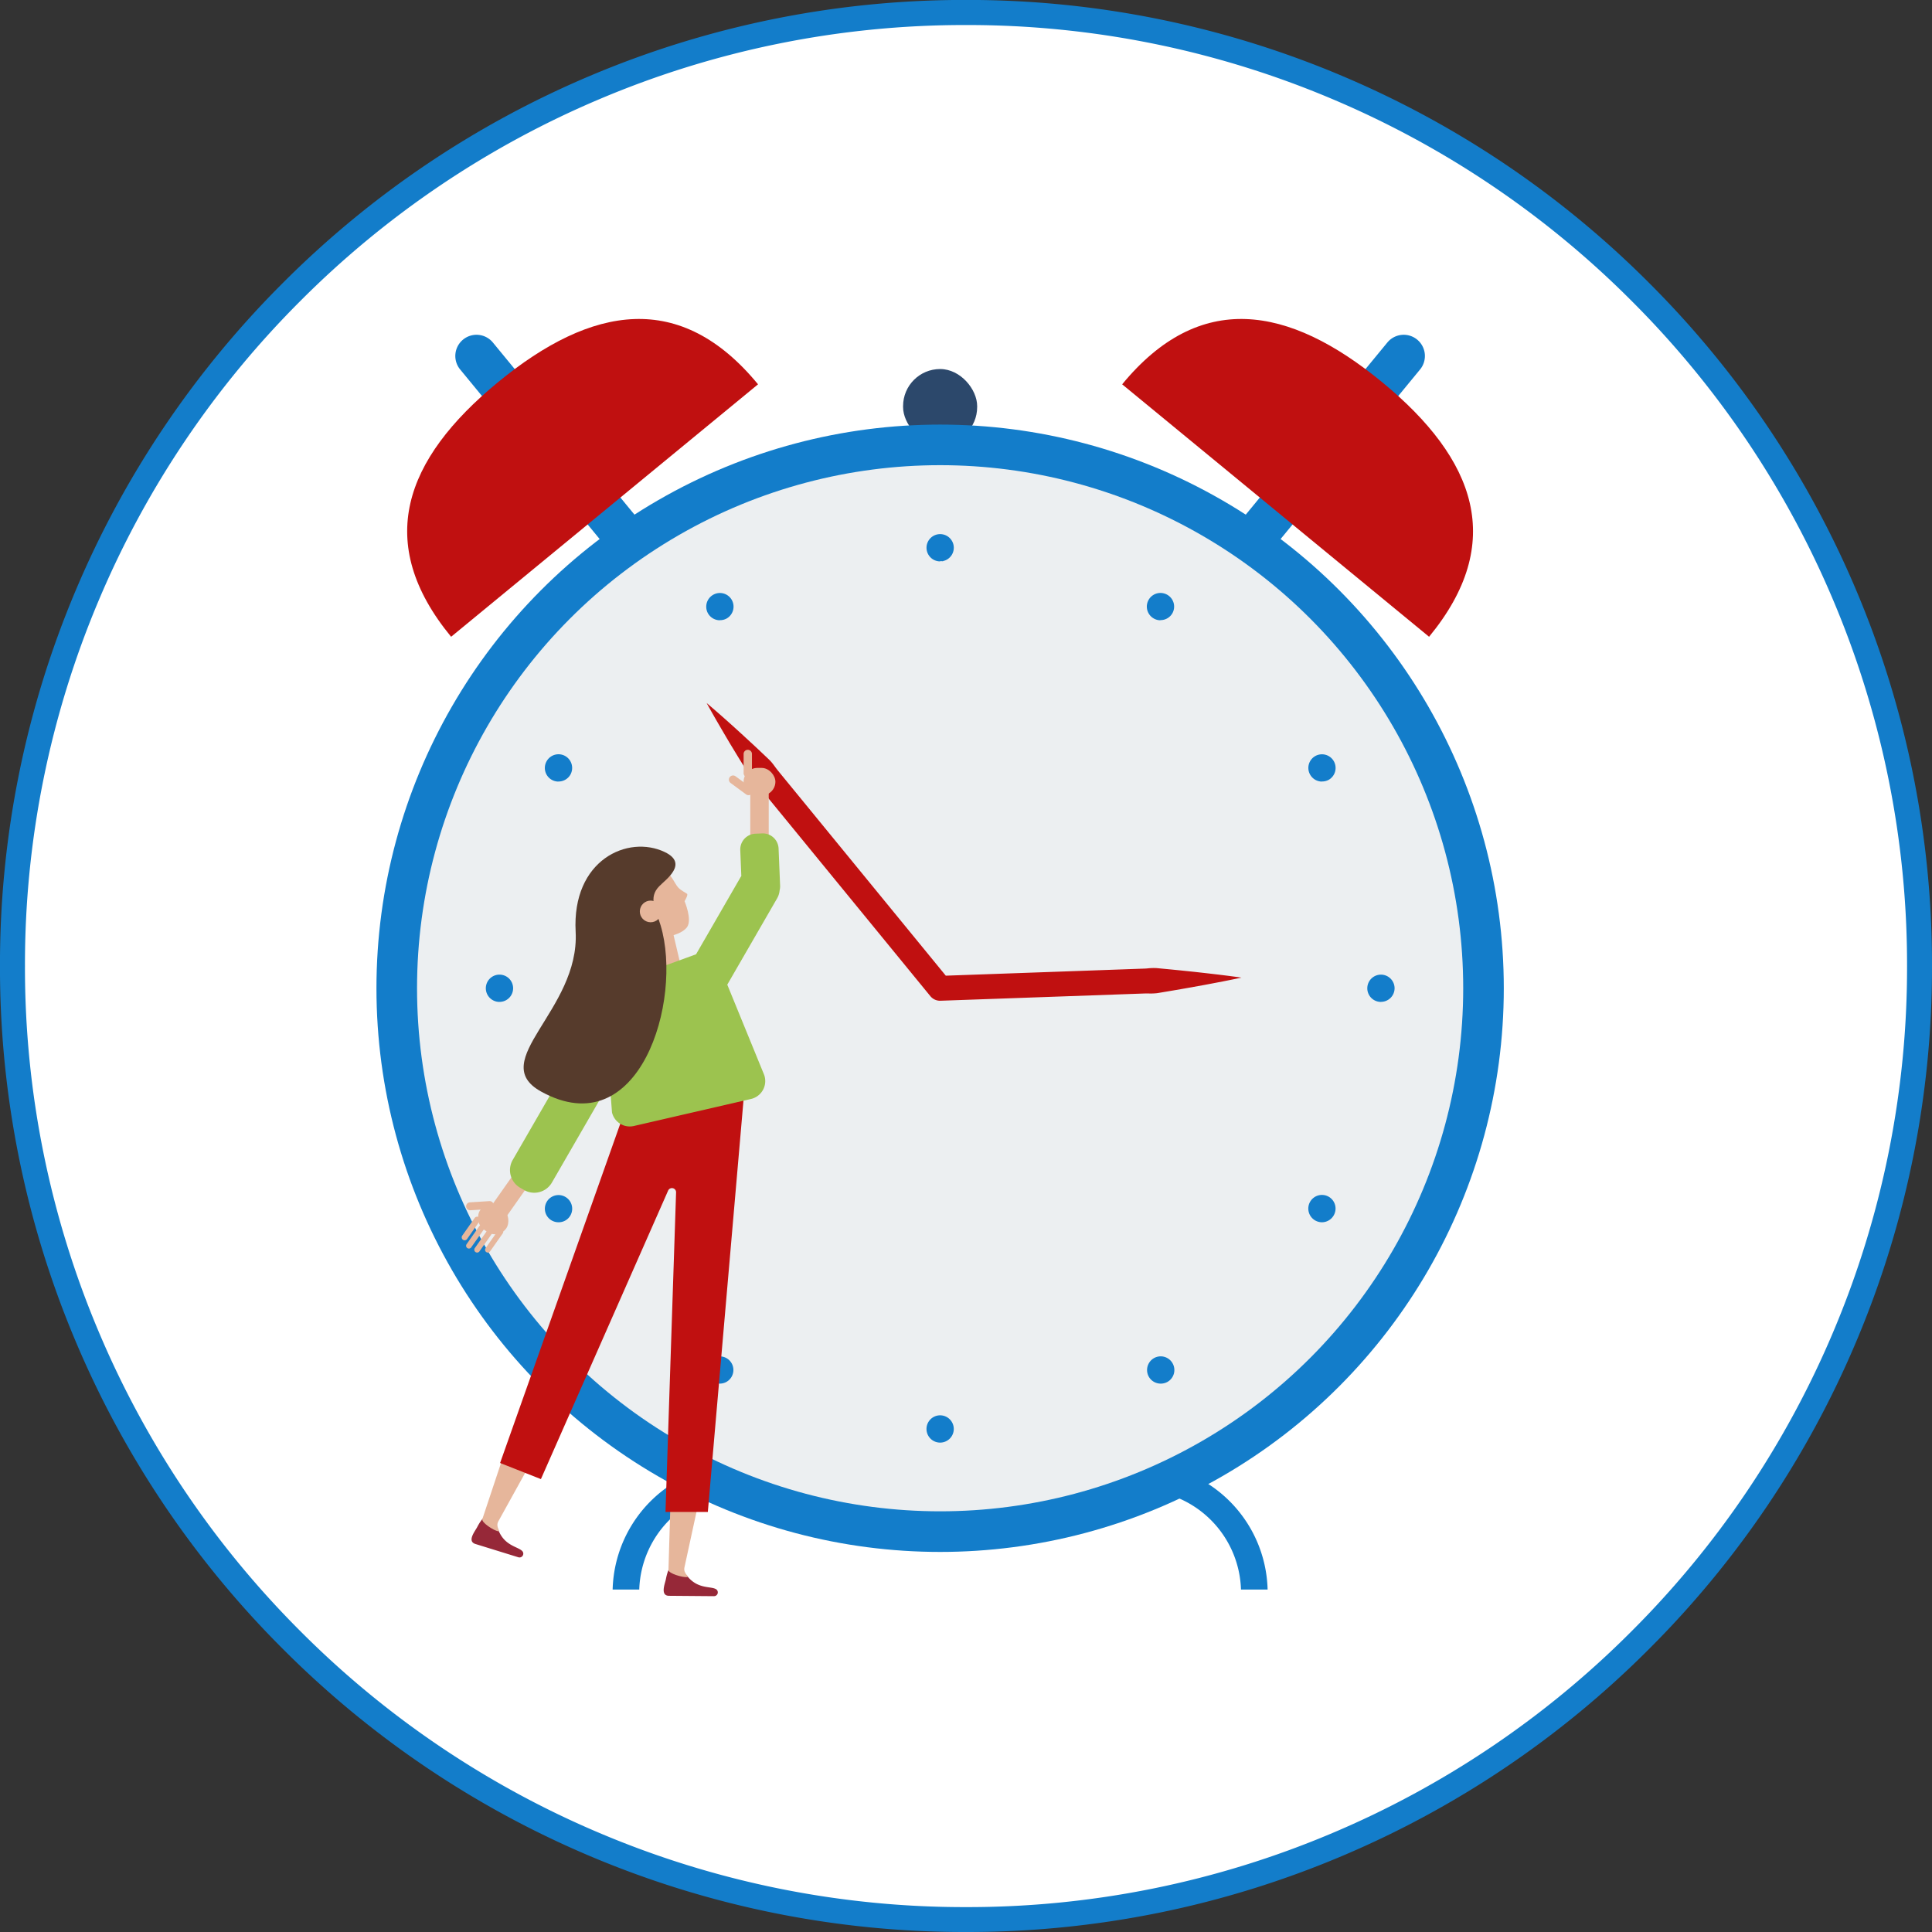 <svg xmlns="http://www.w3.org/2000/svg" width="114.863" height="114.863" viewBox="0 0 114.863 114.863">
  <rect x="0" y="0" width="114.863" height="114.863" fill="#333333" stroke="none"/>
  <g id="Grupo_28636" data-name="Grupo 28636" transform="translate(0 0)">
    <ellipse id="Elipse_5133" data-name="Elipse 5133" cx="56.986" cy="56.986" rx="56.986" ry="56.986" transform="translate(0.259 0.458)" fill="#fff"/>
    <g id="Grupo_28646" data-name="Grupo 28646" transform="translate(0 0)">
      <path id="Trazado_58707" data-name="Trazado 58707" d="M1753.011-2667.975a57.072,57.072,0,0,1-22.355-4.513A57.243,57.243,0,0,1,1712.4-2684.8a57.233,57.233,0,0,1-12.308-18.255,57.071,57.071,0,0,1-4.514-22.355,57.072,57.072,0,0,1,4.514-22.355,57.234,57.234,0,0,1,12.308-18.255,57.24,57.24,0,0,1,18.255-12.308,57.08,57.08,0,0,1,22.355-4.513,57.078,57.078,0,0,1,22.355,4.513,57.238,57.238,0,0,1,18.255,12.308,57.239,57.239,0,0,1,12.308,18.255,57.076,57.076,0,0,1,4.514,22.355,57.075,57.075,0,0,1-4.514,22.355,57.237,57.237,0,0,1-12.308,18.255,57.241,57.241,0,0,1-18.255,12.308A57.069,57.069,0,0,1,1753.011-2667.975Zm0-113.375a55.588,55.588,0,0,0-21.776,4.4,55.759,55.759,0,0,0-17.782,11.989,55.753,55.753,0,0,0-11.99,17.783,55.592,55.592,0,0,0-4.4,21.775,55.592,55.592,0,0,0,4.4,21.776,55.755,55.755,0,0,0,11.99,17.782,55.756,55.756,0,0,0,17.782,11.99,55.6,55.6,0,0,0,21.776,4.4,55.6,55.6,0,0,0,21.775-4.4,55.76,55.76,0,0,0,17.783-11.99,55.758,55.758,0,0,0,11.99-17.782,55.593,55.593,0,0,0,4.4-21.776,55.592,55.592,0,0,0-4.4-21.775,55.756,55.756,0,0,0-11.99-17.783,55.762,55.762,0,0,0-17.783-11.989A55.588,55.588,0,0,0,1753.011-2781.35Z" transform="translate(-1695.579 2782.838)" fill="#137dca"/>
    </g>
    <g id="Grupo_28659" data-name="Grupo 28659" transform="translate(22.381 18.964)">
      <g id="Grupo_28650" data-name="Grupo 28650">
        <g id="Grupo_28647" data-name="Grupo 28647" transform="translate(1.83)">
          <path id="Trazado_58708" data-name="Trazado 58708" d="M2095.416-2495.782h0a1.26,1.26,0,0,0,1.774-.172l47.238-57.427a1.261,1.261,0,0,0-.173-1.774h0a1.26,1.26,0,0,0-1.774.173l-47.238,57.427A1.26,1.26,0,0,0,2095.416-2495.782Z" transform="translate(-2084.211 2556.382)" fill="#137dca"/>
          <path id="Trazado_58709" data-name="Trazado 58709" d="M2476.058-2547.287c4.593-5.584,2.795-10.543-2.789-15.136s-10.864-5.457-15.458.127Z" transform="translate(-2415.306 2566.181)" fill="#c01010"/>
          <path id="Trazado_58710" data-name="Trazado 58710" d="M2054.157-2495.782h0a1.261,1.261,0,0,1-1.774-.172l-47.238-57.427a1.26,1.26,0,0,1,.173-1.774h0a1.26,1.26,0,0,1,1.774.173l47.238,57.427A1.26,1.26,0,0,1,2054.157-2495.782Z" transform="translate(-2001.999 2556.382)" fill="#137dca"/>
          <path id="Trazado_58711" data-name="Trazado 58711" d="M1974.8-2547.287c-4.593-5.584-2.795-10.543,2.789-15.136s10.865-5.457,15.458.127Z" transform="translate(-1972.191 2566.181)" fill="#c01010"/>
        </g>
        <rect id="Rectángulo_2649" data-name="Rectángulo 2649" width="4.404" height="4.464" rx="2.202" transform="translate(35.714 7.44) rotate(180)" fill="#2c486b"/>
        <g id="Grupo_28649" data-name="Grupo 28649" transform="translate(0 6.279)">
          <path id="Trazado_58712" data-name="Trazado 58712" d="M2150.668-1781.365h-1.583a6.114,6.114,0,0,0-6.279-5.92h-23.216a6.114,6.114,0,0,0-6.279,5.92h-1.583a7.7,7.7,0,0,1,7.861-7.5h23.216A7.7,7.7,0,0,1,2150.668-1781.365Z" transform="translate(-2097.686 1850.624)" fill="#137dca"/>
          <ellipse id="Elipse_5134" data-name="Elipse 5134" cx="33.512" cy="33.512" rx="33.512" ry="33.512" fill="#137dca"/>
          <ellipse id="Elipse_5135" data-name="Elipse 5135" cx="31.099" cy="31.098" rx="31.099" ry="31.098" transform="translate(2.413 2.413)" fill="#eceff1"/>
          <g id="Grupo_28648" data-name="Grupo 28648" transform="translate(6.498 6.499)">
            <path id="Trazado_58713" data-name="Trazado 58713" d="M2052.539-2366.158h0a.81.81,0,0,1-.811-.811h0a.81.81,0,0,1,.811-.811h0a.812.812,0,0,1,.811.811A.812.812,0,0,1,2052.539-2366.158Zm0-1.622Zm-13.1-1.885h0a.809.809,0,0,1-.405-.109h0a.813.813,0,0,1-.3-1.107h0a.813.813,0,0,1,1.11-.294h0a.809.809,0,0,1,.294,1.107A.805.805,0,0,1,2039.434-2369.665Zm26.209,0h0a.809.809,0,0,1-.7-.406h0a.814.814,0,0,1,.3-1.107h0a.809.809,0,0,1,1.107.3h0a.81.81,0,0,1-.294,1.107A.815.815,0,0,1,2065.643-2369.665Zm-35.8-9.593h0a.811.811,0,0,1-.7-.4h0a.811.811,0,0,1,.3-1.11h0a.813.813,0,0,1,1.107.3h0a.809.809,0,0,1-.3,1.107A.8.8,0,0,1,2029.842-2379.258Zm45.392,0h0a.808.808,0,0,1-.406-.109h0a.814.814,0,0,1-.3-1.107h0a.811.811,0,0,1,1.11-.3h0a.81.81,0,0,1,.294,1.107A.81.81,0,0,1,2075.234-2379.258Zm-48.9-13.1h0a.812.812,0,0,1-.811-.811h0a.81.81,0,0,1,.811-.811h0a.809.809,0,0,1,.811.811A.81.81,0,0,1,2026.335-2392.36Zm52.406,0h0a.81.81,0,0,1-.811-.811h0a.812.812,0,0,1,.811-.811h0a.812.812,0,0,1,.811.811A.81.81,0,0,1,2078.741-2392.362Zm-48.9-13.1h0a.808.808,0,0,1-.405-.109h0a.81.81,0,0,1-.294-1.107h0a.81.81,0,0,1,1.107-.3h0a.815.815,0,0,1,.3,1.109A.812.812,0,0,1,2029.84-2405.462Zm45.394,0h0a.811.811,0,0,1-.7-.406h0a.81.81,0,0,1,.294-1.107h0a.811.811,0,0,1,1.109.3h0a.813.813,0,0,1-.3,1.107A.809.809,0,0,1,2075.234-2405.464Zm-35.8-9.59h0a.815.815,0,0,1-.7-.405h0a.813.813,0,0,1,.3-1.107h0a.81.81,0,0,1,1.107.294h0a.812.812,0,0,1-.294,1.109A.812.812,0,0,1,2039.434-2415.054Zm26.2,0h0a.8.8,0,0,1-.405-.109h0a.811.811,0,0,1-.3-1.107h0a.809.809,0,0,1,1.107-.3h0a.809.809,0,0,1,.3,1.107A.811.811,0,0,1,2065.638-2415.057Zm-13.1-3.5h0a.812.812,0,0,1-.811-.811h0a.81.81,0,0,1,.811-.811h0a.81.81,0,0,1,.811.809h0a.81.81,0,0,1-.811.811S2052.984-2418.564,2052.537-2418.562Z" transform="translate(-2025.524 2420.183)" fill="#137dca"/>
          </g>
        </g>
        <path id="Trazado_58714" data-name="Trazado 58714" d="M2175.573-2305.308c.71.6,1.4,1.217,2.079,1.838l.509.469q.255.234.506.471l.5.473c.084.079.168.158.243.244s.144.177.211.27c.133.186.28.36.425.538l.434.53.868,1.06,1.735,2.12,6.94,8.479-.6-.27,8.961-.319,2.24-.08.56-.02c.187-.008.374-.01.56-.023a3.58,3.58,0,0,1,.56-.023c.188.016.375.036.563.053.375.036.75.072,1.125.112l.563.058.563.063c.751.085,1.5.174,2.253.281-.742.16-1.485.3-2.228.44l-.557.1-.557.1c-.372.066-.743.129-1.115.191-.186.031-.372.064-.557.093a3.578,3.578,0,0,1-.56.017c-.187,0-.373.011-.56.016l-.56.02-2.24.08-8.961.318a.745.745,0,0,1-.6-.27l-6.94-8.479-1.735-2.12-.868-1.06-.434-.53c-.145-.177-.286-.355-.443-.522-.077-.084-.154-.169-.222-.261s-.13-.188-.191-.286l-.364-.587q-.183-.293-.362-.589l-.359-.591C2176.49-2303.7,2176.02-2304.494,2175.573-2305.308Z" transform="translate(-2155.942 2328.142)" fill="#c01010"/>
      </g>
      <g id="Grupo_28658" data-name="Grupo 28658" transform="translate(5.068 25.614)">
        <g id="Grupo_28652" data-name="Grupo 28652" transform="translate(8.673 6.739)">
          <path id="Trazado_58715" data-name="Trazado 58715" d="M2135.962-2156.664h0a.764.764,0,0,1,.916.568l.586,2.491a.764.764,0,0,1-.567.916h0a.765.765,0,0,1-.917-.568l-.586-2.491A.764.764,0,0,1,2135.962-2156.664Z" transform="translate(-2133.002 2160.173)" fill="#e6b69b"/>
          <g id="Grupo_28651" data-name="Grupo 28651">
            <path id="Trazado_58716" data-name="Trazado 58716" d="M2112.854-2194.289s.477,1.115.139,1.557c-.463.608-2.13.748-2.93.7-1.134-.068-1.85-1.481-1.782-2.615s1.566-1.968,2.7-1.9c.6.036,1.068.76,1.343,1.232.195.334.376.389.673.584C2113.087-2194.671,2112.854-2194.289,2112.854-2194.289Z" transform="translate(-2108.277 2196.55)" fill="#e6b69b"/>
          </g>
        </g>
        <g id="Grupo_28653" data-name="Grupo 28653" transform="translate(0.588 42.236)">
          <path id="Trazado_58717" data-name="Trazado 58717" d="M2018.928-1750.995a.225.225,0,0,1-.248.35l-2.548-.788c-.526-.162-.018-.773.1-1.005.593-1.13.9-.648,1.29.248S2018.695-1751.276,2018.928-1750.995Z" transform="translate(-2015.899 1756.415)" fill="#962838"/>
          <path id="Trazado_58718" data-name="Trazado 58718" d="M2024.122-1787.36l1.708-3.087-1.491-.552-1.165,3.5c-.065.2.674.684.94.725C2024.284-1786.75,2023.944-1787.031,2024.122-1787.36Z" transform="translate(-2022.534 1790.999)" fill="#e6b69b"/>
        </g>
        <g id="Grupo_28654" data-name="Grupo 28654" transform="translate(12.009 45.073)">
          <path id="Trazado_58719" data-name="Trazado 58719" d="M2149.516-1718.177a.225.225,0,0,1-.137.407l-2.667-.022c-.55,0-.239-.735-.189-.993.243-1.253.676-.879,1.307-.133S2149.211-1718.379,2149.516-1718.177Z" transform="translate(-2146.391 1723.016)" fill="#962838"/>
          <path id="Trazado_58720" data-name="Trazado 58720" d="M2150.592-1755.04l.748-3.448-1.587-.1-.109,3.686c-.006.206.842.461,1.108.424C2150.923-1754.5,2150.516-1754.674,2150.592-1755.04Z" transform="translate(-2149.36 1758.588)" fill="#e6b69b"/>
        </g>
        <g id="Grupo_28655" data-name="Grupo 28655" transform="translate(0 24.006)">
          <rect id="Rectángulo_2650" data-name="Rectángulo 2650" width="1.097" height="5.035" rx="0.549" transform="matrix(-0.818, -0.576, 0.576, -0.818, 1.951, 4.749)" fill="#e6b69b"/>
          <rect id="Rectángulo_2651" data-name="Rectángulo 2651" width="1.89" height="1.638" rx="0.819" transform="matrix(-0.818, -0.576, 0.576, -0.818, 2.175, 5.119)" fill="#e6b69b"/>
          <path id="Trazado_58721" data-name="Trazado 58721" d="M2025.124-1946.667h0a.165.165,0,0,1-.04-.228l.754-1.071a.164.164,0,0,1,.228-.04h0a.164.164,0,0,1,.04.228l-.754,1.071A.164.164,0,0,1,2025.124-1946.667Z" transform="translate(-2023.665 1952.521)" fill="#e6b69b"/>
          <path id="Trazado_58722" data-name="Trazado 58722" d="M2017.814-1946.676h0a.169.169,0,0,1-.041-.235l.749-1.064a.169.169,0,0,1,.235-.041h0a.169.169,0,0,1,.041.235l-.749,1.064A.169.169,0,0,1,2017.814-1946.676Z" transform="translate(-2016.993 1952.53)" fill="#e6b69b"/>
          <path id="Trazado_58723" data-name="Trazado 58723" d="M2012.245-1949.378h0a.167.167,0,0,1-.04-.232l.751-1.067a.167.167,0,0,1,.232-.04h0a.167.167,0,0,1,.04.232l-.751,1.067A.167.167,0,0,1,2012.245-1949.378Z" transform="translate(-2011.912 1954.995)" fill="#e6b69b"/>
          <path id="Trazado_58724" data-name="Trazado 58724" d="M2009.256-1955.026h0a.175.175,0,0,1-.042-.243l.741-1.054a.176.176,0,0,1,.244-.042h0a.175.175,0,0,1,.042.244l-.741,1.053A.175.175,0,0,1,2009.256-1955.026Z" transform="translate(-2009.182 1960.149)" fill="#e6b69b"/>
          <path id="Trazado_58725" data-name="Trazado 58725" d="M2012.194-1966.68h0a.237.237,0,0,1,.221-.25l1.163-.073a.237.237,0,0,1,.25.221h0a.237.237,0,0,1-.221.25l-1.163.073A.237.237,0,0,1,2012.194-1966.68Z" transform="translate(-2011.93 1969.829)" fill="#e6b69b"/>
        </g>
        <g id="Grupo_28656" data-name="Grupo 28656" transform="translate(15.887)">
          <rect id="Rectángulo_2652" data-name="Rectángulo 2652" width="1.097" height="5.035" rx="0.549" transform="translate(1.27 1.25)" fill="#e6b69b"/>
          <rect id="Rectángulo_2653" data-name="Rectángulo 2653" width="1.89" height="1.638" rx="0.819" transform="translate(0.874 1.077)" fill="#e6b69b"/>
          <path id="Trazado_58726" data-name="Trazado 58726" d="M2190.737-2256.011h0a.248.248,0,0,1,.346-.053l.92.677a.248.248,0,0,1,.053.346h0a.248.248,0,0,1-.346.053l-.921-.677A.248.248,0,0,1,2190.737-2256.011Z" transform="translate(-2190.689 2257.638)" fill="#e6b69b"/>
          <path id="Trazado_58727" data-name="Trazado 58727" d="M2200.917-2273.545h0a.248.248,0,0,1,.248.248v1.142a.248.248,0,0,1-.248.248h0a.248.248,0,0,1-.248-.248v-1.142A.248.248,0,0,1,2200.917-2273.545Z" transform="translate(-2199.795 2273.545)" fill="#e6b69b"/>
        </g>
        <path id="Trazado_58728" data-name="Trazado 58728" d="M2049.874-2064.676a.913.913,0,0,0-.91-.91h-4.551a.913.913,0,0,0-.91.91l-8.25,23.289,2.427.958,7.563-17.153a.247.247,0,0,1,.473.107l-.629,19h2.517Z" transform="translate(-2032.97 2083.788)" fill="#c01010"/>
        <path id="Trazado_58729" data-name="Trazado 58729" d="M2058.076-2213.332a.918.918,0,0,0,.029-.27l-.091-2.211a.938.938,0,0,0-.973-.9l-.405.017a.938.938,0,0,0-.9.973l.063,1.544c-.018.026-.036.052-.052.08l-2.639,4.572-4.675,1.7a1.086,1.086,0,0,0-.827,1.177l-5.4,9.352a1.211,1.211,0,0,0,.442,1.65l.238.137a1.211,1.211,0,0,0,1.65-.442l3.439-5.957.135,1.786a1.086,1.086,0,0,0,1.3.806l6.964-1.607a1.092,1.092,0,0,0,.782-1.435l-2.192-5.361,2.955-5.118A1.151,1.151,0,0,0,2058.076-2213.332Z" transform="translate(-2039.174 2221.684)" fill="#9cc34f"/>
        <path id="Trazado_58730" data-name="Trazado 58730" d="M2059.408-2203.068c1.332,4.464-1.265,13.1-7.106,9.873-3.29-1.816,2.3-4.828,2.052-9.5-.231-4.288,3.119-5.785,5.3-4.739,1.431.688.045,1.642-.334,2.035C2058.653-2204.715,2059.124-2204.02,2059.408-2203.068Z" transform="translate(-2047.579 2213.514)" fill="#563b2c"/>
        <g id="Grupo_28657" data-name="Grupo 28657" transform="translate(10.46 8.836)">
          <ellipse id="Elipse_5136" data-name="Elipse 5136" cx="0.644" cy="0.644" rx="0.644" ry="0.644" transform="translate(0 1.253) rotate(-76.788)" fill="#e6b69b"/>
        </g>
      </g>
    </g>
  </g>
</svg>
